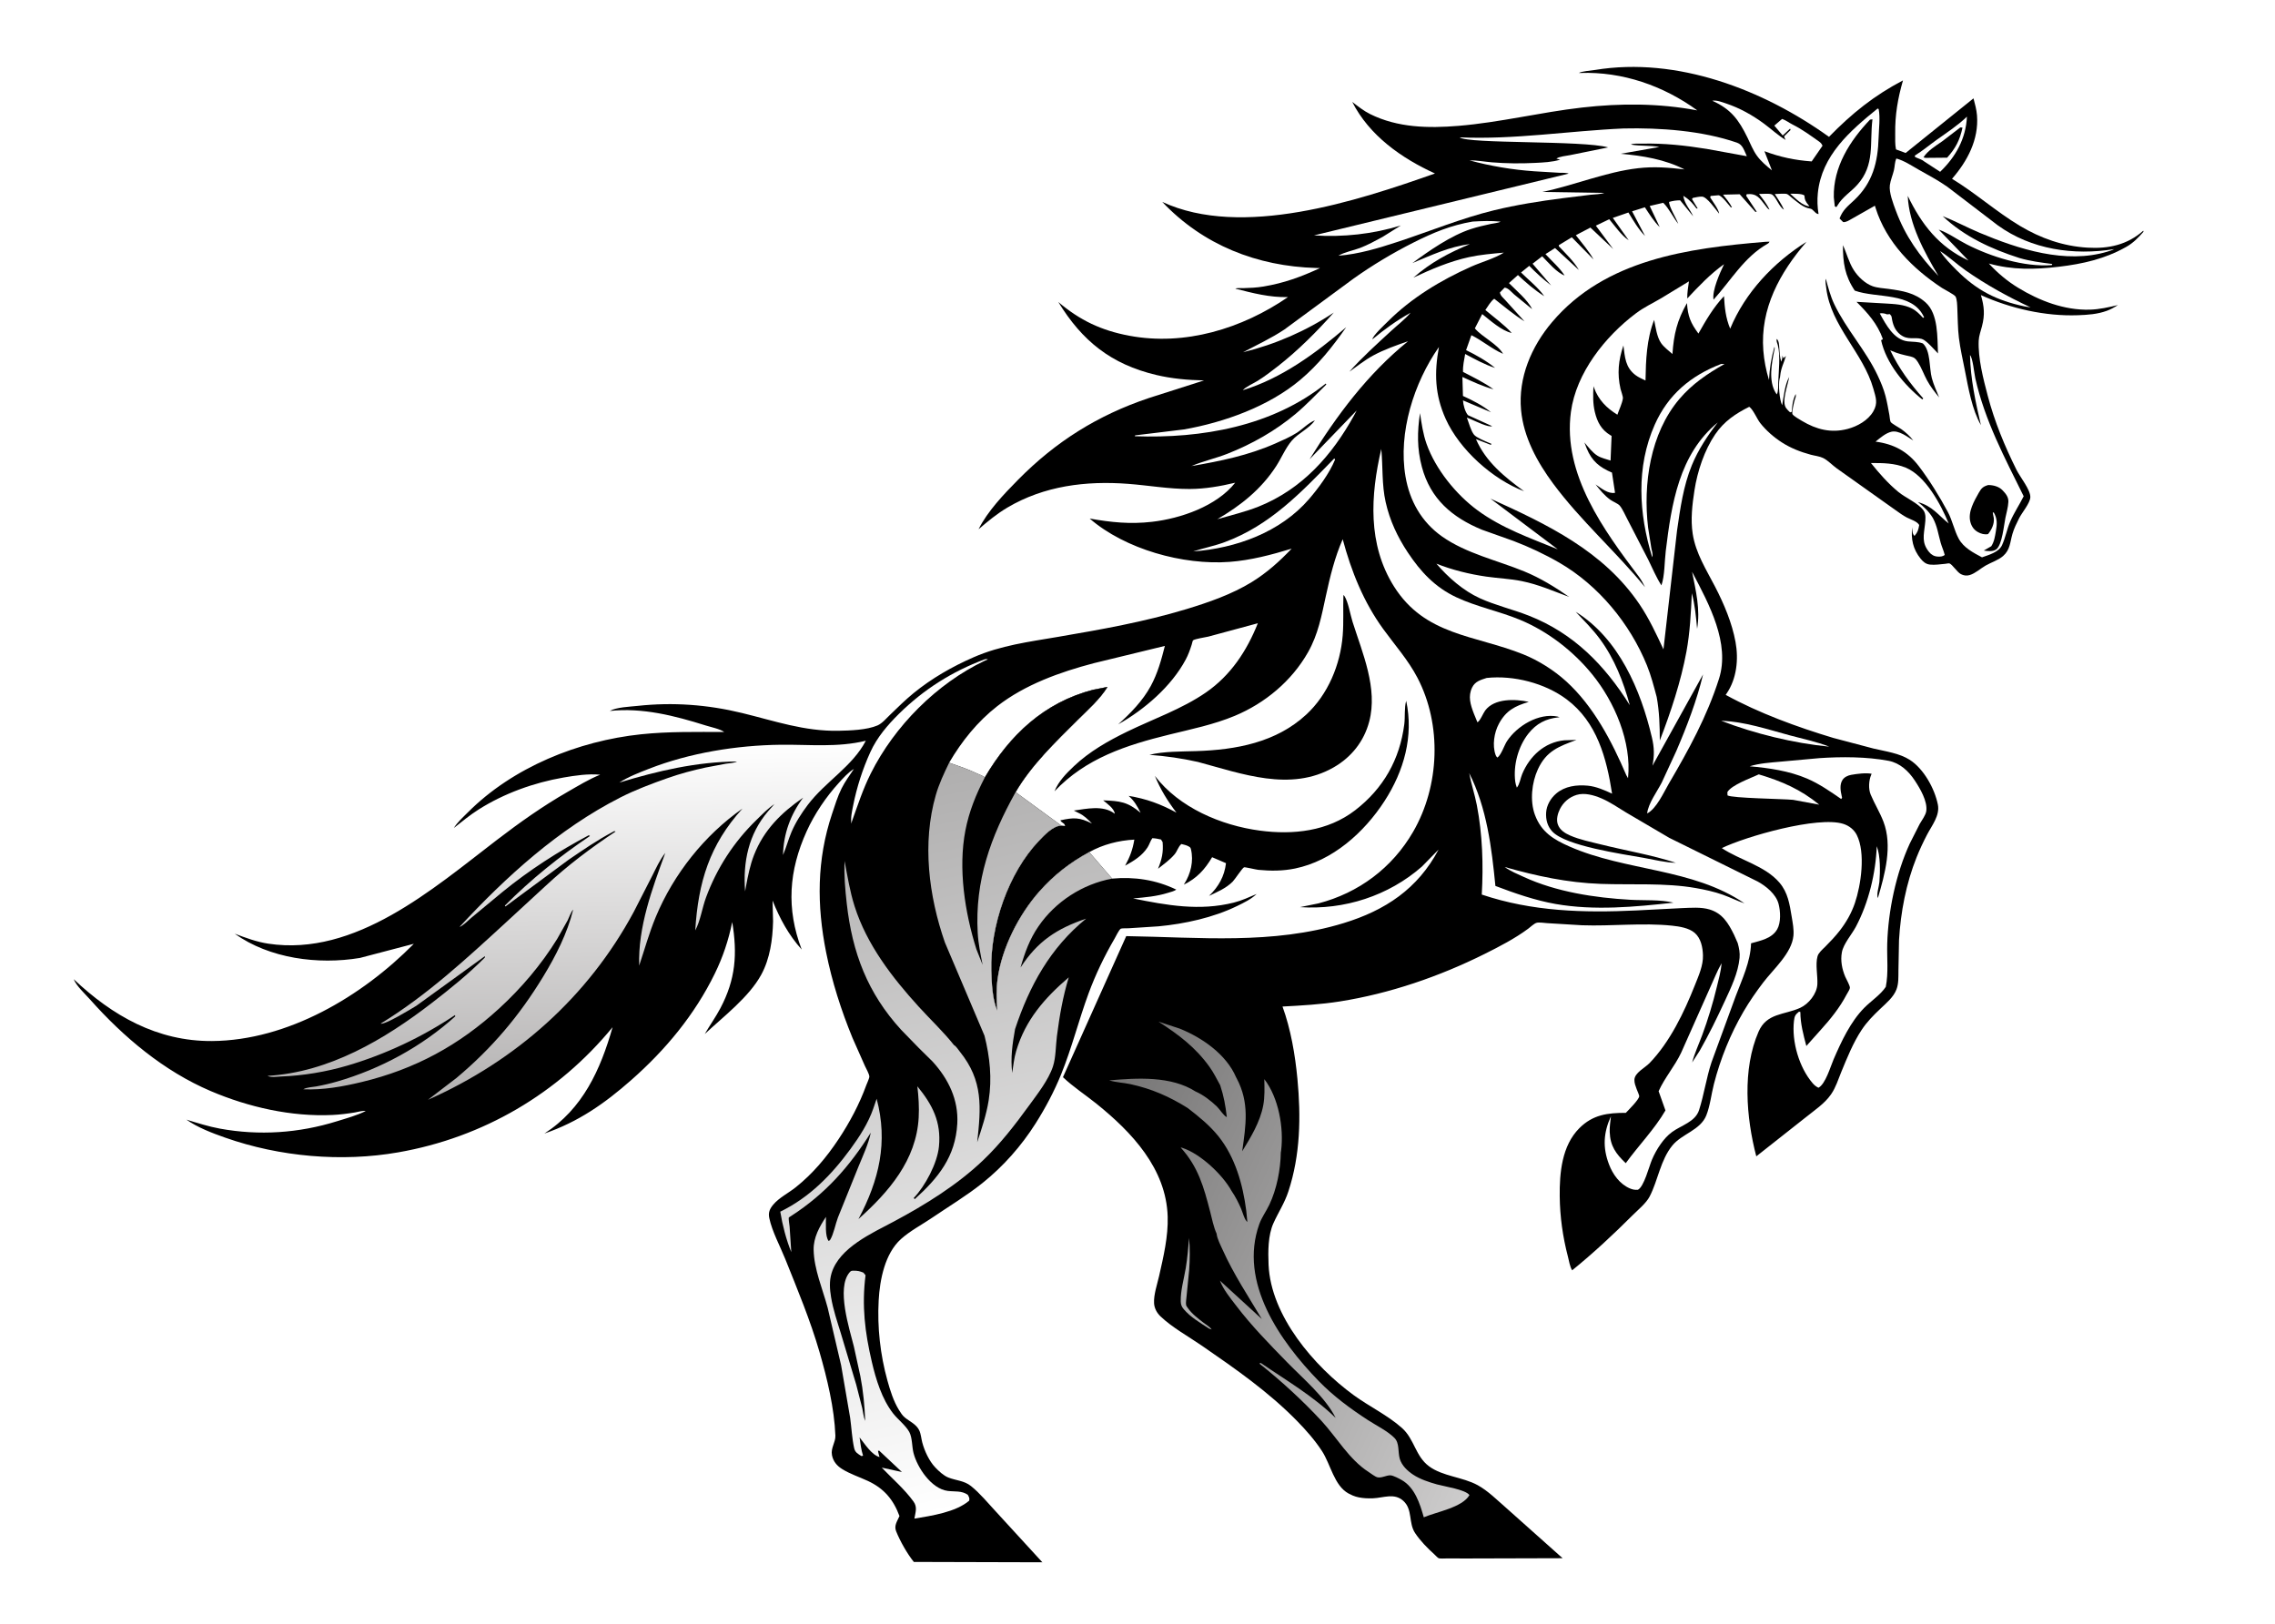 <svg version="1.1" xmlns="http://www.w3.org/2000/svg" style="display: block;" viewBox="0 0 2048 1462" width="1434" height="1024">
<defs>
	<linearGradient id="Gradient1" gradientUnits="userSpaceOnUse" x1="964.86" y1="1053.64" x2="1371.7" y2="1233.73">
		<stop class="stop0" offset="0" stop-opacity="1" stop-color="rgb(118,117,117)"/>
		<stop class="stop1" offset="1" stop-opacity="1" stop-color="rgb(205,204,204)"/>
	</linearGradient>
	<linearGradient id="Gradient2" gradientUnits="userSpaceOnUse" x1="511.71" y1="986.011" x2="506.649" y2="671.331">
		<stop class="stop0" offset="0" stop-opacity="1" stop-color="rgb(180,178,178)"/>
		<stop class="stop1" offset="1" stop-opacity="1" stop-color="rgb(255,255,255)"/>
	</linearGradient>
	<linearGradient id="Gradient3" gradientUnits="userSpaceOnUse" x1="795.886" y1="699.26" x2="942.088" y2="1340.02">
		<stop class="stop0" offset="0" stop-opacity="1" stop-color="rgb(175,174,174)"/>
		<stop class="stop1" offset="1" stop-opacity="1" stop-color="rgb(255,255,255)"/>
	</linearGradient>
</defs>
<path transform="translate(0,0)" fill="rgb(255,255,255)" d="M -0 -0 L 2048 0 L 2048 1462 L -0 1462 L -0 -0 z"/>
<path transform="translate(0,0)" fill="rgb(0,0,0)" d="M 1209.38 535.5 L 1210.3 536.463 C 1213.8 542.005 1215.57 553.284 1217.62 559.737 C 1226.55 587.886 1240.5 619.505 1232.6 649.459 C 1227.89 667.304 1216.59 681.533 1200.65 690.692 C 1161.65 713.101 1117.84 696.362 1078.27 685.806 C 1063.57 682.535 1049.8 680.57 1034.75 679.429 C 1047.61 676.22 1063.6 676.498 1076.88 676.075 C 1112.62 674.937 1148.63 668.368 1175.82 643.279 C 1195.53 625.094 1206.64 598.234 1208.74 571.779 C 1209.7 559.777 1208.93 547.546 1209.38 535.5 z"/>
<path transform="translate(0,0)" fill="rgb(0,0,0)" d="M 955.456 743.151 L 958.91 743.5 C 958.199 741.908 958.351 741.734 956.821 740.728 C 955.778 740.043 955.152 739.516 954.5 738.426 C 966.69 735.737 971.783 735.656 983.031 741.292 C 979.133 737.413 976.028 734.099 971 731.789 L 968.549 730.554 L 966.66 729.615 C 978.129 728.017 992.879 724.612 1003.07 732.134 L 1003.55 732.5 C 1003 727.693 996.654 723.348 993.072 720.415 C 1008.11 721.021 1014.98 721.632 1026.82 731.648 C 1023.76 725.705 1021.16 720.837 1015.99 716.394 C 1032.09 719.012 1044.79 723.74 1059.08 731.489 C 1051.02 720.91 1044.74 710.758 1039.68 698.451 C 1061.52 726.997 1099.21 743.013 1134.2 747.675 C 1164.1 751.657 1195.31 748.3 1219.91 729.35 C 1245.32 709.774 1260.14 683.63 1264.18 651.839 C 1265.01 645.331 1264.07 636.883 1265.89 630.814 C 1272.72 662.75 1263.86 694.012 1246.39 721.032 C 1228.04 749.403 1199.6 774.86 1165.76 781.81 C 1154.81 784.057 1143.8 784.078 1132.72 782.992 C 1130.63 782.787 1120.69 780.347 1119.88 780.725 C 1118.25 781.487 1111.66 791.612 1109.72 793.575 C 1103.72 799.634 1095.96 802.793 1088.38 806.425 C 1096.97 798.23 1102.26 788.866 1103.66 776.992 L 1091.17 771.615 C 1084.67 782.648 1077.36 790.622 1065.67 796.338 L 1066.08 795.693 C 1071.89 786.575 1074.73 775.147 1072.1 764.401 C 1071.71 762.808 1071.29 762.625 1069.91 761.825 C 1068.02 760.733 1065.6 760.283 1063.5 759.746 C 1060.65 762.111 1059.83 766.113 1057.41 768.982 C 1053.24 773.945 1047.55 778.007 1042.48 782.024 C 1045.97 773.382 1047.37 767.317 1046.61 758.03 L 1045.19 755.698 C 1042.53 755.083 1040.08 754.582 1037.34 754.5 C 1035.51 757.057 1034.77 760.087 1033.08 762.72 C 1028.11 770.455 1020.67 774.891 1012.86 779.23 C 1017.2 771.325 1019.68 764.712 1021.15 755.774 C 1006.97 756.537 993.056 760.091 980.554 767.023 C 963.3 776.34 948.589 787.805 935.611 802.502 C 917.086 823.481 901.906 853.298 898.054 881.18 C 896.733 890.746 897.128 900.117 897.745 909.732 C 893.365 899.842 892.678 884.483 892.398 873.648 C 891.366 833.839 907.597 785.929 935.307 756.85 C 940.171 751.746 947.988 743.335 955.456 743.151 z"/>
<path transform="translate(0,0)" fill="rgb(0,0,0)" d="M 1001.15 790.887 C 1021.26 789.064 1040.67 791.975 1058.93 800.803 C 1056.93 802.277 1053.88 802.927 1051.52 803.67 C 1041.16 806.93 1030.76 807.773 1020.01 808.743 C 1050.51 814.928 1079.75 820.242 1110.7 812.485 C 1117.75 810.718 1124.56 807.573 1131.24 804.732 C 1126.23 809.512 1119.72 812.607 1113.55 815.616 C 1092.26 826.003 1066.5 831.631 1043 833.846 L 1016.03 835.594 C 1014.77 835.666 1009.65 835.533 1008.96 835.973 C 1007.26 837.052 1004.5 842.986 1003.35 844.943 C 994.238 860.541 986.22 877.235 979.974 894.191 C 971.095 918.294 964.938 943.246 955.244 967.123 C 949.001 982.501 941.133 997.359 932.249 1011.37 C 919.37 1031.69 903.237 1049.96 884.438 1065 C 870.122 1076.45 854.242 1085.97 839.092 1096.27 C 829.979 1102.46 819.114 1108.16 810.976 1115.52 C 796.56 1128.55 792.003 1152.13 790.995 1170.7 C 789.673 1195.04 792.417 1219.53 798.922 1243 C 801.392 1251.91 804.346 1261.36 809.216 1269.28 C 810.686 1271.67 812.32 1274.26 814.5 1276.07 C 818.926 1279.74 824.844 1282.11 827.493 1287.63 C 829.05 1290.88 829.308 1295.02 830.222 1298.5 C 832.239 1306.18 836.428 1315.27 841.927 1321.05 C 845.077 1324.37 849.415 1328.45 853.722 1330.16 C 860.734 1332.93 867.938 1332.89 874.085 1337.82 C 882.245 1344.37 889.386 1353.18 896.516 1360.82 L 938.357 1406.48 L 822.647 1406.16 C 816.609 1398.66 810.314 1387.5 806.714 1378.55 C 804.66 1373.44 807.633 1369.68 809.721 1364.86 C 804.254 1350 795.747 1339.92 781.15 1333.17 C 773.525 1329.64 765.187 1326.96 758.06 1322.49 C 753.354 1319.54 750.03 1315.61 748.955 1310 C 747.704 1303.47 752.263 1298.6 752.028 1292.41 C 751.093 1267.71 744.589 1240.78 737.712 1217.05 C 729.436 1188.5 717.976 1161.05 706.942 1133.5 C 702.312 1121.94 695.037 1108.58 692.507 1096.46 C 691.472 1091.5 692.96 1088.16 696.154 1084.37 C 701.337 1078.21 709.941 1073.91 716.278 1068.86 C 731.671 1056.59 744 1041.89 754.855 1025.55 C 764.886 1010.45 773.664 993.936 779.846 976.895 C 780.466 975.184 782.648 970.676 782.604 969.096 C 782.542 966.847 779.612 961.735 778.615 959.539 L 767.418 934.275 C 757.219 909.423 748.949 883.581 743.687 857.222 C 735.219 814.809 735.213 773.867 749.035 732.57 C 751.573 724.987 754.027 716.885 757.598 709.721 C 760.641 703.615 764.894 697.841 768.684 692.167 C 763.757 695.053 758.967 700.486 755.112 704.71 C 743.676 717.242 733.229 732.677 726.208 748.18 C 710.093 783.763 707.64 817.875 721.707 854.747 C 709.933 841.6 702.008 826.977 695.47 810.669 L 695.938 829.5 C 695.505 845.809 693.203 862.821 685.311 877.354 C 674.316 897.6 651.264 915.074 634.423 930.83 C 638.962 923.002 644.273 915.601 648.5 907.594 C 662.285 881.481 663.898 858.792 659.162 829.995 C 655.853 846.274 650.784 861.497 643.481 876.418 C 625.293 913.577 599.198 945.024 568.248 972.284 C 544.119 993.538 520.516 1009.98 490.045 1020.43 C 524.6 998.303 540.591 962.917 551.457 924.688 C 502.407 984.469 434.91 1024 358.6 1037.35 C 307.505 1046.29 251.69 1041.37 202.707 1024.12 C 191.067 1020.03 177.905 1015.02 167.805 1007.91 C 177.695 1010.91 187.718 1014.13 197.898 1015.99 C 233.325 1022.47 268.985 1020.06 303.297 1009.38 C 311.832 1006.72 321.256 1004.18 329.227 1000.16 C 326.632 999.635 322.193 1001 319.493 1001.44 C 312.766 1002.53 306.135 1003.39 299.318 1003.71 C 262.275 1005.45 223.786 996.714 189.813 982.245 C 147.54 964.24 111.346 933.782 81.03 899.681 C 76.574 894.668 68.817 887.612 66.347 881.447 C 101.226 914.389 141.565 937.46 190.81 937.136 C 258.994 936.687 325.888 896.903 372.538 849.58 L 323.975 862.325 C 286.337 868.56 242.625 862.938 211.268 840.469 C 221.105 844.176 231.022 847.884 241.466 849.459 C 320.063 861.315 389.69 800.164 447.289 756.08 C 467.83 740.357 488.545 725.659 511.019 712.769 C 520.601 707.273 530.009 701.461 540.284 697.329 C 529.499 696.338 517.894 698.025 507.281 699.867 C 480.57 704.501 453.765 714.156 430.827 728.677 C 423.029 733.614 415.805 739.617 408.553 745.315 C 411.759 740.131 416.882 735.565 421.171 731.263 C 461.703 690.597 520.526 666.888 576.998 660.948 C 602.005 658.317 626.897 658.862 651.997 658.869 C 647.93 656.055 640.052 654.498 635.225 652.98 C 607.357 644.218 578.462 636.788 548.954 639.929 C 554.894 636.511 567.058 636.108 573.899 635.368 C 605.831 631.915 636.883 634.202 668.058 641.788 C 697.298 648.903 724.061 658.354 754.811 657.775 C 765.192 657.58 780.354 657.088 789.945 652.962 C 794.101 651.174 798.093 646.426 801.329 643.308 C 808.179 636.708 814.954 629.98 822.325 623.954 C 838.679 610.585 857.196 599.979 876.509 591.557 C 901.085 580.84 926.186 577.71 952.298 573.245 C 991.28 566.58 1029.88 559.772 1067.8 548.297 C 1087.92 542.206 1108.9 534.921 1126.9 523.848 C 1140.47 515.495 1151.81 505.281 1162.78 493.787 C 1144.57 499.343 1125.93 504.27 1106.87 505.699 C 1065.1 508.831 1012.99 494.398 980.929 466.679 C 1000.25 470.121 1017.4 471.878 1037 469.626 C 1062.94 466.648 1095.16 455.578 1111.96 434.414 C 1098.52 437.63 1084.77 440.027 1070.92 440.071 C 1052.26 440.131 1033.97 436.822 1015.44 435.424 C 977.64 432.571 940.002 437.189 906.875 456.801 C 897.394 462.414 889.233 469.197 880.912 476.341 C 889.03 460.066 903.685 444.749 916.393 431.864 C 950.455 397.328 988.127 373.692 1034.09 358.221 L 1083.92 342.308 C 1069.33 342.018 1054.98 340.761 1040.74 337.369 C 1000.31 327.738 974.233 306.903 952.699 271.689 C 972.153 288.234 991.357 297.311 1016.47 302.047 C 1066.59 311.5 1118.1 295.698 1159.48 267.273 C 1143.01 267.705 1127.85 263.706 1112.05 259.68 C 1113.51 258.906 1117.39 259.267 1119.16 259.221 C 1125.31 259.059 1131.31 258.788 1137.39 257.764 C 1156.19 254.595 1171.09 249.102 1188.35 241.153 L 1184.83 241.076 C 1131.64 239.561 1083.07 220.447 1046.29 181.582 C 1118.12 214.892 1221.58 180.735 1291.79 155.98 C 1261.61 142.223 1232.73 121.875 1217.31 91.537 C 1222.45 95.487 1227.61 99.614 1233.44 102.506 C 1258.28 114.834 1285.96 115.331 1313 113.092 C 1350.43 109.993 1386.88 100.865 1424.06 96.618 C 1458.87 92.642 1493.41 92.694 1527.94 99.171 C 1497.39 76.936 1460.52 64.132 1422.58 65.476 L 1421.5 65.519 C 1422.61 64.054 1433.27 63.192 1436 62.745 C 1509.87 50.638 1587.27 80.483 1646.49 122.994 C 1667.1 101.904 1686.96 85.896 1713.1 72.17 C 1708.42 88.565 1705.87 103.181 1706.1 120.272 C 1706.16 124.823 1705.84 129.846 1706.82 134.301 L 1715.48 137.526 L 1776.58 88.342 C 1777.91 93.37 1779.33 98.519 1779.74 103.72 C 1781.44 125.484 1771.04 144.927 1757.25 160.776 C 1778.52 173.686 1796.99 190.312 1818.16 203.021 C 1837 214.33 1857.14 221.435 1879.16 222.762 C 1898.09 223.903 1915.06 220.268 1929.43 207.5 L 1929.57 208.5 C 1924.85 213.9 1920.37 218.526 1914.08 222.084 C 1894.97 232.891 1874.84 237.437 1853.26 239.985 C 1831.61 242.541 1811.66 242.959 1790.41 237.045 C 1798.13 245.494 1806.88 252.841 1816.65 258.817 C 1835.89 270.586 1858.35 279.235 1881.21 278.6 C 1889.93 278.357 1898.15 276.456 1906.6 274.462 C 1903.41 276.489 1900.19 278.317 1896.63 279.621 C 1888.24 282.7 1879.37 283.296 1870.52 283.613 C 1841.09 284.668 1809.98 277.555 1783.27 265.489 C 1786.22 275.806 1786.94 283.003 1784.22 293.552 C 1783.16 297.663 1781.45 302.238 1781.27 306.5 C 1780.6 322.426 1785.38 340.862 1789.43 356.222 C 1795.59 379.582 1804.63 401.383 1815.38 422.989 C 1818.63 429.505 1828.01 440.85 1827.74 447.531 C 1827.52 452.84 1820.14 461.444 1817.65 466.413 C 1815.4 470.906 1813.04 475.654 1811.64 480.5 C 1809.47 488.028 1809.61 494.801 1803.26 500.388 C 1798.93 504.189 1792.5 506.158 1787.5 509.018 C 1782.77 511.721 1778.41 515.957 1773.18 517.567 C 1770.41 518.42 1767.74 518.032 1765.19 516.699 C 1761.78 514.916 1757.6 508.031 1754.95 507.079 C 1754.32 506.853 1751.94 507.37 1751.06 507.451 C 1746.68 507.854 1741.75 508.623 1737.39 508.133 C 1733.65 507.713 1731.28 505.656 1728.97 502.804 C 1722.11 494.303 1720.16 485.091 1721.42 474.5 C 1721.7 477.414 1721.29 480.315 1723.5 482.333 C 1726.55 478.618 1726.86 477.067 1727.71 472.5 C 1725.78 469.141 1719.98 467.536 1716.5 465.712 C 1713.05 463.905 1709.87 461.564 1706.7 459.313 L 1653.5 421.51 C 1649.52 418.671 1645.45 414.212 1641.15 412.141 C 1637.9 410.574 1633.62 410.15 1630.12 409.208 C 1620.88 406.718 1612.1 403.304 1604.03 398.107 C 1596.78 393.442 1589.93 387.464 1584.58 380.68 C 1581.72 377.043 1578.17 368.362 1574.7 366.064 C 1562.37 372.242 1552.08 379.106 1544.11 390.777 C 1534.33 405.112 1528.04 424.151 1525.38 441.312 C 1523.4 454.089 1521.82 467.518 1523.8 480.412 C 1526.49 497.956 1536.05 512.708 1544.04 528.201 C 1552.02 543.683 1559.21 560.646 1562.36 577.826 C 1565.24 593.488 1563.42 611.028 1554.25 624.34 L 1553.49 625.438 C 1583.46 641.887 1617.67 654.368 1650.38 664.22 L 1686.68 673.8 C 1697.41 676.344 1709.93 677.961 1719.3 684.002 C 1731.82 692.079 1741.6 709.824 1744.5 724.217 C 1746.49 734.071 1739.09 743.031 1734.78 751.312 C 1731.33 757.96 1728.13 764.746 1725.35 771.704 C 1715.94 795.196 1710.99 821.077 1709.53 846.295 L 1709.01 873.684 C 1708.95 879.308 1709.28 885.323 1707.24 890.666 C 1704.59 897.616 1698.15 902.943 1692.91 907.914 C 1686.52 913.961 1680.72 919.776 1675.84 927.173 C 1668.26 938.657 1662.72 952.389 1657.51 965.102 C 1654.84 971.637 1652.56 979.02 1648.53 984.844 L 1648.07 985.5 C 1642.56 993.466 1633.16 999.695 1625.65 1005.76 L 1581.05 1040.96 C 1571.92 1006.08 1568.35 962.507 1583.12 928.646 C 1590.45 911.857 1606.11 913.743 1620.45 907.316 C 1628.18 903.85 1635.61 894.585 1636.03 885.928 C 1636.41 878.228 1634.11 868.139 1636.2 860.761 C 1637.09 857.601 1640.89 854.417 1643.12 852.188 C 1647.71 847.58 1652.16 842.904 1656.16 837.758 C 1661.99 830.257 1666.7 822.015 1669.78 813 C 1675.33 796.768 1679.57 767.677 1671.53 751.636 C 1669.1 746.786 1664.64 743.314 1659.51 741.647 C 1636.75 734.249 1571.21 753.051 1550.01 763.434 C 1566.3 774.282 1588.86 779.251 1601.89 794.5 C 1609.56 803.475 1611.06 813.963 1612.92 825.218 C 1613.82 830.683 1615.03 836.815 1614.48 842.373 C 1612.94 858.084 1596.55 872.263 1587.35 884.332 C 1580.99 892.669 1574.8 901.598 1569.52 910.657 C 1557.71 930.915 1548.72 953.2 1542.9 975.877 C 1540.56 984.975 1539.48 995.523 1536.03 1004.14 C 1530.71 1017.4 1514.12 1020.67 1505.53 1031.15 C 1494.69 1044.4 1492.69 1062.31 1485.06 1077.09 C 1481.92 1083.17 1474.6 1089.1 1469.78 1093.92 C 1452.43 1111.25 1434.33 1128.15 1415.28 1143.59 C 1413.22 1140.35 1412.44 1134.95 1411.46 1131.18 C 1406.82 1113.35 1404.29 1095.39 1404.09 1076.95 C 1403.87 1055.84 1406 1031.39 1421.73 1015.63 C 1433.99 1003.35 1447.26 1001.8 1463.62 1001.79 C 1466.22 998.981 1475.24 990.187 1475.68 986.853 C 1475.79 986.037 1473.74 981.546 1473.37 980.5 C 1472.38 977.764 1471.22 974.975 1471.32 972.011 C 1471.53 965.688 1480.76 961.321 1484.95 956.994 C 1503.33 937.973 1516.1 911.242 1525.75 886.893 C 1529.11 878.418 1533.34 869.137 1533.04 859.854 C 1532.81 852.75 1531.25 844.643 1525.61 839.761 C 1520.46 835.304 1511.81 833.952 1505.24 833.265 C 1478.72 830.487 1450.98 833.844 1424.24 832.896 L 1392.94 831 C 1390.4 830.858 1385.45 830.007 1383.12 830.742 C 1380.88 831.447 1377.62 834.577 1375.66 836.027 C 1363.73 844.864 1349.91 852.022 1336.63 858.65 C 1295.83 879.011 1251.15 894.373 1206.05 901.5 C 1188.97 904.199 1171.79 905.166 1154.54 906.074 C 1162 926.537 1165.92 949.587 1167.97 971.236 C 1171.2 1005.3 1170.63 1039.74 1159.82 1072.58 C 1156.34 1083.15 1150.84 1091.26 1146.38 1101.15 C 1141.46 1112.05 1141.49 1126.71 1141.99 1138.5 C 1143.95 1184.64 1183.1 1230.07 1218.64 1256 C 1232.53 1266.13 1249.37 1274.18 1262.09 1285.56 C 1273.41 1295.68 1274.07 1310.86 1286.44 1320.03 C 1298.79 1329.19 1316.61 1329.59 1330.24 1337.05 C 1339.52 1342.12 1347.8 1350.52 1355.8 1357.43 L 1406.69 1402.81 L 1321.87 1403.05 L 1302.11 1403.02 C 1300.28 1402.99 1296.87 1403.33 1295.2 1402.84 C 1294.27 1402.56 1292.19 1400.19 1291.3 1399.4 C 1285.03 1393.76 1278.59 1387.2 1273.9 1380.16 C 1267.74 1370.91 1271.92 1358.89 1263.22 1351.1 C 1255.14 1343.87 1245.58 1348.45 1235.99 1348.86 C 1233.73 1348.95 1231.49 1348.95 1229.24 1348.8 C 1225.28 1348.52 1221.38 1347.92 1217.71 1346.34 L 1213.95 1344.52 C 1201.02 1337.44 1197.91 1318.39 1190.09 1306.36 C 1183.76 1296.64 1175.73 1287.49 1167.62 1279.22 C 1141.92 1252.98 1112.39 1232.45 1082.29 1211.69 C 1070.31 1203.43 1055.1 1195.01 1044.68 1185.02 C 1041.41 1181.89 1039.16 1177.73 1038.91 1173.17 C 1038.49 1165.47 1041.76 1156.16 1043.46 1148.66 C 1047.39 1131.25 1051.7 1113.21 1051.17 1095.26 C 1049.89 1051.88 1018.69 1019.05 987.02 993.547 C 977.047 985.514 966.185 978.531 956.896 969.687 L 1013.86 842.667 C 1079.42 843.683 1145.65 850.52 1209.5 830.98 C 1247.06 819.487 1276.27 800.122 1295.03 764.756 L 1280.04 780.055 C 1249.88 806.452 1210.17 819.228 1170.28 816.568 L 1186.88 813.204 C 1223.14 803.751 1253.3 781.227 1272.11 748.749 C 1296.02 707.484 1298.2 652.496 1276 610 C 1267.66 594.032 1255.79 580.733 1245.27 566.255 C 1227.49 541.778 1216.5 514.286 1208.73 485.31 C 1201.53 501.659 1197.33 519.084 1193.55 536.478 C 1189.67 554.31 1186.67 570.875 1177.52 587.044 C 1162.88 612.916 1138.84 632.942 1111.55 644.331 C 1092.7 652.197 1072.38 656.348 1052.62 661.202 C 1013.76 670.748 977.5 682.46 949.29 712.275 C 952.874 703.259 959.878 696.182 966.816 689.616 C 980.701 676.477 997.451 666.954 1014.52 658.634 C 1038.11 647.139 1063.96 638.238 1085.64 623.26 C 1107.94 607.858 1122.45 585.801 1132.33 560.949 L 1087.76 572.992 C 1085.21 573.629 1075.62 574.993 1073.94 576.398 C 1073.67 576.619 1073 579.556 1072.79 580.222 C 1071.32 584.833 1069.68 589.402 1067.39 593.682 C 1054.53 617.796 1030.21 638.727 1006.61 651.986 C 1017.78 641.976 1028.69 630.796 1035.93 617.5 C 1042.08 606.221 1045.52 593.733 1048.64 581.363 L 984.5 596.963 C 954.261 604.917 922.722 616.179 897.785 635.597 C 880.007 649.441 865.78 667.154 854.449 686.505 C 863.036 689.513 871.576 692.375 879.791 696.318 C 881.666 697.218 885.106 698.39 886.56 699.784 C 909.039 661.493 940.091 632.23 984 620.866 L 996.991 618.311 C 990.017 629.516 979.584 638.606 970.292 647.859 C 950.361 667.705 928.556 688.548 914.265 713.024 L 955.456 743.151 C 947.988 743.335 940.171 751.746 935.307 756.85 C 907.597 785.929 891.366 833.839 892.398 873.648 C 892.678 884.483 893.365 899.842 897.745 909.732 C 897.128 900.117 896.733 890.746 898.054 881.18 C 901.906 853.298 917.086 823.481 935.611 802.502 C 948.589 787.805 963.3 776.34 980.554 767.023 L 1001.15 790.887 z"/>
<path transform="translate(0,0)" fill="rgb(255,255,255)" d="M 1611.53 174.19 C 1614.93 174.327 1621.69 173.873 1624.35 175.761 C 1624.57 179.787 1625.64 181.613 1628.14 184.573 L 1628.94 185.5 C 1622.75 185.323 1616.08 178.144 1611.53 174.19 z"/>
<path transform="translate(0,0)" fill="rgb(174,174,174)" d="M 1070.43 1114.5 C 1071.3 1124.01 1071.21 1133.74 1070.51 1143.25 L 1068.17 1166.95 C 1068.02 1169.24 1067.31 1172.88 1067.78 1174.99 C 1067.92 1175.66 1068.91 1176.95 1069.29 1177.5 C 1072.8 1182.62 1078.53 1187.02 1083.44 1190.76 C 1085.8 1192.56 1089.07 1194.46 1090.78 1196.87 L 1088.5 1196.09 C 1080.56 1190.93 1071.7 1185.8 1065.55 1178.5 C 1063.71 1176.31 1063.02 1174.46 1062.93 1171.59 C 1062.65 1162.03 1065.88 1151.04 1067.46 1141.54 C 1068.95 1132.59 1069.65 1123.54 1070.43 1114.5 z"/>
<path transform="translate(0,0)" fill="rgb(255,255,255)" d="M 1549.42 648.767 C 1570.4 649.469 1591.26 656.526 1611.37 661.938 C 1623.05 665.08 1635.49 667.648 1646.74 672.073 C 1614.6 668.984 1579.51 660.369 1549.42 648.767 z"/>
<path transform="translate(0,0)" fill="rgb(255,255,255)" d="M 1746.47 225.838 C 1754.35 230.815 1761.61 237.73 1769.37 243.16 C 1788.14 256.298 1807.29 266.811 1827.97 276.552 L 1822.72 275.702 C 1797.56 270.402 1779.61 261.352 1761.38 243.079 C 1755.94 237.626 1750.7 232.307 1746.47 225.838 z"/>
<path transform="translate(0,0)" fill="rgb(255,255,255)" d="M 1770.68 104.802 C 1769.71 124.642 1760.65 140.927 1746.55 154.475 L 1731.82 144.878 C 1730.24 143.39 1726.13 142.301 1723.96 141.096 L 1723.75 139.863 C 1730.57 135.699 1736.76 130.467 1743.25 125.82 C 1752.6 119.135 1762.4 112.8 1770.68 104.802 z"/>
<path transform="translate(0,0)" fill="rgb(0,0,0)" d="M 1764.75 114.5 L 1766.68 114.688 C 1764.28 125.901 1760.51 133.241 1752.84 141.757 L 1733.5 141.937 L 1731.52 141.494 C 1735.43 135.346 1742.57 131.135 1748.44 126.993 L 1764.75 114.5 z"/>
<path transform="translate(0,0)" fill="rgb(255,255,255)" d="M 1549.4 327.5 L 1552.48 327.5 C 1537.19 336.124 1523.29 345.536 1511.83 359.026 C 1485.51 389.985 1479 435.768 1483.66 474.847 L 1486.58 493.361 C 1487.04 495.727 1488.27 499.25 1487.33 501.5 C 1475.3 462.288 1472.68 420.419 1489.63 382.179 C 1501.62 355.12 1522.06 338.001 1549.4 327.5 z"/>
<path transform="translate(0,0)" fill="rgb(255,255,255)" d="M 1201.19 412.5 L 1201.84 413.625 C 1196.79 425.889 1187.06 439.124 1178.41 449.157 C 1152.58 479.121 1112.58 493.445 1074.07 496.298 C 1083.43 493.274 1093.3 491.336 1102.5 487.928 C 1143.48 472.753 1171.42 443.094 1201.19 412.5 z"/>
<path transform="translate(0,0)" fill="rgb(255,255,255)" d="M 1583.29 697.029 C 1604.05 703.243 1620.88 710.504 1637.72 724.321 L 1614.2 719.963 C 1604.27 719.025 1559.33 718.504 1555.15 715.958 L 1555.01 713 C 1558.85 706.489 1576.09 700.446 1583.29 697.029 z"/>
<path transform="translate(0,0)" fill="rgb(255,255,255)" d="M 886.298 593.5 C 887.687 593.16 887.909 593.1 889.354 593.5 L 886.5 594.689 C 843.216 615.281 805.292 653.489 783.915 696.16 C 776.792 710.378 772.222 724.64 766.873 739.5 L 766.531 741.435 C 765.557 736.237 767.021 730.209 768.033 725.074 C 771.276 708.624 776.58 692.165 783.53 676.911 C 789.547 663.704 799.056 652.558 809.316 642.448 C 831.525 620.564 857.059 604.415 886.298 593.5 z"/>
<path transform="translate(0,0)" fill="rgb(255,255,255)" d="M 1684.26 416.69 C 1694.98 416.657 1705.52 416.698 1715.59 420.858 C 1733.49 428.253 1747.18 454.004 1754.27 471.166 C 1744.52 463.256 1739.59 455.463 1726.59 451.873 C 1732.03 456.047 1736.46 460.387 1740.05 466.261 C 1744.02 473.693 1744.79 480.604 1747.04 488.5 C 1748.1 492.257 1749.8 495.671 1750.68 499.5 C 1748.74 500.94 1746.83 501.045 1744.43 500.93 C 1741.25 500.776 1738.67 499.347 1736.66 496.899 C 1729.71 488.425 1731.83 481.676 1732.92 471.815 C 1733.37 467.777 1734.05 462.701 1731.48 459.214 C 1726.8 452.856 1715.4 448.02 1709 442.766 C 1699.69 435.119 1691.79 426.047 1684.26 416.69 z"/>
<path transform="translate(0,0)" fill="rgb(255,255,255)" d="M 1541.42 90.5 C 1545.34 89.777 1549.96 91.653 1553.7 92.893 C 1566.17 97.026 1577.66 103.481 1588.2 111.277 C 1594.6 116.012 1600.66 121.733 1607.5 125.779 C 1606.79 124.669 1606.44 123.776 1606.11 122.5 L 1611.86 116.87 L 1611.5 115.605 L 1604.83 121.779 L 1597.28 112.875 L 1604.25 106.875 C 1607.94 108.118 1610.6 110.368 1614 112.064 C 1622.32 116.211 1629.92 121.836 1637.52 127.182 C 1639.18 128.386 1639.81 129.132 1640.67 131 L 1630.91 145.119 C 1615.61 143.993 1602.72 141.269 1588.38 135.93 L 1595.13 153.186 C 1590.22 149.149 1585.21 145.032 1581.49 139.808 C 1578.02 134.927 1575.7 128.982 1573.08 123.608 C 1565.24 107.55 1558.11 97.942 1541.42 90.5 z"/>
<path transform="translate(0,0)" fill="rgb(255,255,255)" d="M 1707.15 142.5 C 1714.16 144.436 1720.7 148.845 1726.99 152.409 C 1735.71 157.354 1744.78 162.164 1753 167.92 L 1798.41 202.628 C 1828.77 224.553 1866.75 229.959 1903.17 224.089 C 1901.24 225.112 1899.35 225.667 1897.28 226.299 C 1859.44 237.832 1817.01 224.064 1781.99 209.327 C 1770.8 204.618 1760.17 198.823 1748.83 194.388 C 1768.32 212.783 1792.5 223.945 1817.78 232.049 C 1827.54 234.918 1837.44 236.2 1847.5 237.473 L 1847.08 238.5 C 1822.08 240.389 1792.17 230.986 1769.99 219.567 C 1761.58 215.233 1754.27 209.702 1745.26 206.519 L 1772.06 234.378 C 1745.36 221.931 1730.01 202.047 1717.39 176.157 C 1718.51 201.701 1732.31 226.755 1745.04 248.26 C 1728.04 230.445 1715.2 212.55 1706.61 189.291 C 1704.38 183.247 1700.39 173.067 1701.28 166.5 C 1701.88 162.064 1703.85 157.552 1704.92 153.164 C 1705.81 149.518 1705.55 145.98 1707.15 142.5 z"/>
<path transform="translate(0,0)" fill="rgb(255,255,255)" d="M 1243.46 404.023 C 1245 420.074 1243.83 436.047 1247.41 451.952 C 1251.14 468.517 1258.03 483.182 1267.38 497.29 C 1278.84 514.563 1291.87 528.571 1310.97 537.537 C 1329.29 546.137 1349.48 550.066 1368.15 557.786 C 1393.26 568.173 1416.26 585.96 1433.37 607.029 C 1453.48 631.797 1468.99 667.824 1465.58 700.5 L 1464 697.676 C 1450.97 667.27 1434.58 635.65 1409.76 613.139 C 1398.83 603.225 1384.89 594.402 1371.14 588.896 C 1327.51 571.424 1282.79 572.192 1254.85 527.757 C 1231.05 489.903 1233.74 445.741 1243.46 404.023 z"/>
<path transform="translate(0,0)" fill="rgb(255,255,255)" d="M 1461.5 115.453 C 1494.46 114.72 1532.32 117.395 1563.71 128.256 C 1569.02 130.091 1570.18 135.59 1572.54 140.427 L 1536.48 133.865 C 1517.13 130.743 1498.01 128.647 1478.39 129.109 C 1476.03 129.164 1469.96 128.679 1468.2 129.946 C 1476.53 131.486 1485.27 130.527 1493.77 132.131 L 1459 138.232 C 1478.72 140.001 1498.64 143.208 1516.42 152.316 C 1502.09 150.623 1489.06 149.576 1474.66 151.231 C 1445.61 154.567 1417.15 166.664 1388.42 172.604 L 1444.19 173.475 C 1440.58 174.773 1435.98 174.662 1432.12 175.112 L 1406.61 178.253 C 1386.18 180.89 1365.01 184.227 1345 189.099 C 1315.77 196.216 1287.03 208.066 1258.4 217.473 C 1240.85 223.238 1223.39 228.544 1204.87 230.04 C 1210.17 226.759 1218.37 225.327 1224.37 223.025 C 1231.44 220.317 1238.06 216.642 1244.7 213.055 L 1261.07 202.782 C 1235.87 210.559 1209.13 213.462 1182.86 211.735 L 1412.12 156.104 C 1410.06 155.147 1406.06 155.459 1403.72 155.34 L 1381.27 154.004 C 1361.71 152.658 1341.73 149.321 1322.81 144.15 C 1329.45 144.074 1336.42 145.397 1343.07 145.939 C 1356 146.993 1368.89 147.122 1381.84 146.459 C 1389.36 146.075 1397.28 145.784 1404.5 143.542 L 1401.1 142.595 C 1403.84 140.58 1409.96 140.186 1413.46 139.443 L 1447.71 132.504 C 1425.28 126.027 1321.53 129.52 1314 123.442 C 1363.23 125.646 1412.38 117.625 1461.5 115.453 z"/>
<path transform="translate(0,0)" fill="rgb(255,255,255)" d="M 1637.83 682.415 C 1657.73 681.055 1680.65 681.09 1700.19 684.834 C 1710.36 686.784 1718.16 694.108 1723.74 702.565 C 1728.48 709.752 1735.28 721.163 1734.09 729.998 C 1733.59 733.751 1730.08 738.274 1728.17 741.651 L 1719.25 759.249 C 1706.82 786.209 1699.76 819.985 1698.92 849.67 C 1698.56 862.427 1700.15 875.818 1697.62 888.364 C 1693.08 895.337 1684.19 901.187 1678.23 907.237 C 1665.81 919.844 1657.58 937.573 1650.62 953.685 C 1647.8 960.207 1643.36 975.884 1637 979.197 C 1634.89 978.162 1633.31 976.889 1631.79 975.12 C 1619.59 960.958 1612.83 937.603 1614.97 919 C 1615.47 914.684 1616.17 913.373 1619.5 910.683 L 1620.72 911 C 1620.75 921.613 1623.44 931.431 1626.11 941.608 L 1639.1 927.053 C 1647.92 917.327 1656.24 906.955 1662.36 895.283 C 1663.06 893.937 1665.18 890.781 1665.32 889.373 C 1665.53 887.356 1662.02 881.37 1661.16 879.325 C 1658.23 872.41 1656.71 864.733 1658.09 857.271 C 1659.51 849.558 1666.91 841.341 1670.67 834.27 C 1682.13 812.738 1688.6 785.909 1689.49 761.724 C 1692.88 770.323 1692.6 784.76 1691.88 793.908 C 1691.56 797.918 1689.01 805.048 1690.5 808.434 C 1696.8 786.888 1703.89 761.428 1695.48 739.527 C 1692.27 731.189 1687.48 723.474 1684.03 715.243 C 1681.84 710.014 1682.32 702.534 1684.5 697.369 L 1684.9 696.5 C 1679.72 695.466 1671.77 696.519 1666.5 697.459 C 1663.48 697.997 1660.29 699.446 1658.61 702.114 C 1655.88 706.449 1656.91 712.103 1657.99 716.789 L 1658.27 718 L 1657.5 719.232 C 1647.78 712.52 1637.73 705.511 1626.83 700.847 C 1610.56 693.886 1592.55 691.302 1575.09 689.743 C 1584.22 686.984 1593.5 686.435 1602.95 685.577 L 1637.83 682.415 z"/>
<path transform="translate(0,0)" fill="url(#Gradient1)" d="M 1098.42 976.87 C 1095.33 971.297 1092.54 965.575 1088.82 960.381 C 1076.13 942.691 1060.93 931.337 1042.95 919.722 L 1062.01 925.962 C 1082.27 934.129 1103.95 949.15 1112.76 969.786 L 1113.18 970.554 C 1125.01 992.723 1121.54 1012.85 1118.25 1036.39 C 1126.11 1023.6 1134.37 1010.03 1137.19 995.098 C 1138.64 987.438 1138.33 979.23 1138.15 971.457 C 1151.04 988.094 1155.81 1015.24 1153.29 1035.8 L 1153.01 1037.52 C 1152.78 1052.93 1149.32 1070.52 1142.7 1084.5 C 1139.86 1090.49 1135.88 1095.73 1133.63 1102.03 C 1114.88 1154.36 1152.39 1207.55 1187.13 1243.27 C 1200.53 1257.04 1215.48 1268.05 1231.54 1278.5 C 1239.02 1283.37 1249.11 1288.25 1255.32 1294.52 C 1259.98 1299.23 1258.3 1307 1260.08 1313.23 C 1261.8 1319.23 1266.96 1324.16 1272.05 1327.52 C 1278.39 1331.73 1286.28 1334.28 1293.55 1336.34 C 1299.95 1338.15 1319.46 1341.01 1322.83 1346 C 1316.19 1357.23 1293.52 1360.96 1281.72 1365.97 C 1278.2 1353.62 1273.69 1339.17 1261.8 1332.39 C 1259.49 1331.08 1254.35 1328.38 1251.85 1328.19 C 1248.35 1327.92 1243.59 1330.88 1239.95 1329.94 C 1237.72 1329.36 1234.1 1326.48 1231.98 1325.11 C 1214.45 1313.87 1203.35 1293.96 1189.35 1278.87 C 1172.76 1260.99 1152.83 1242.62 1133.62 1227.5 L 1135 1227 C 1158.44 1243.09 1181.81 1256.54 1202.38 1276.48 C 1193.18 1258 1172.94 1240.99 1158.65 1226.33 C 1142.55 1209.82 1126.62 1193.6 1112.65 1175.21 C 1107.49 1168.43 1101.23 1160.88 1098.19 1152.86 L 1135.89 1187.4 C 1123.84 1167.15 1110.38 1146.84 1100.75 1125.34 C 1098.89 1121.18 1095.61 1115.03 1095.22 1110.57 C 1092.43 1104.42 1091.09 1097.25 1089.39 1090.71 C 1083.65 1068.57 1078.69 1050.45 1062.85 1033 C 1063.59 1033.11 1063.66 1033.09 1064.48 1033.36 C 1080.7 1038.72 1100.59 1057.41 1108.69 1072.14 C 1112.14 1077.19 1114.88 1082.58 1117.3 1088.19 C 1118.68 1091.4 1120.32 1098.13 1122.89 1100.06 L 1121.88 1089.76 C 1118.83 1066.22 1111.93 1041.69 1096.89 1022.93 C 1088.99 1013.08 1079.14 1005.1 1069.18 997.442 C 1052.79 987.165 1036.73 980.121 1017.7 975.977 C 1011.31 974.586 1004.73 974.47 998.505 972.553 C 1023.52 970.379 1054.1 968.408 1076.29 982.586 C 1083.33 985.658 1089.85 990.775 1095.39 996.013 C 1097.86 998.343 1101.6 1004.5 1104.39 1005.63 C 1103.28 995.403 1101.66 986.662 1098.42 976.87 z"/>
<path transform="translate(0,0)" fill="rgb(255,255,255)" d="M 1325.66 199.28 C 1334.2 198.781 1342.35 198.453 1350.88 199.342 C 1348.7 200.599 1344.65 200.848 1342.13 201.391 C 1336.1 202.694 1330.05 204.094 1324.19 206.006 C 1306.15 211.885 1286.7 225.403 1271.48 236.643 C 1288.66 229.521 1304.53 221.876 1323.17 219.591 C 1303.99 227.59 1288.17 236.02 1272.38 249.737 C 1288.54 242.142 1304.97 235.109 1322.5 231.286 C 1332.59 229.085 1343.49 228.167 1353.79 227.254 C 1345.35 232.562 1333.78 235.693 1324.56 239.793 C 1297.14 251.983 1270.59 267.994 1249.3 289.306 C 1246.72 291.886 1235.5 302.245 1235.5 305.285 C 1246.57 296.134 1257.28 288.361 1269.84 281.357 C 1264.89 287.242 1258.14 292.387 1252.44 297.635 C 1239.6 309.466 1226.32 321.388 1214.72 334.448 C 1221.64 329.596 1228.82 323.842 1236.23 319.84 C 1245.99 314.569 1257.08 310.64 1267.56 307.031 C 1231 336.671 1203.6 373.551 1178.91 413.322 L 1221.3 369.371 L 1219.01 373.694 C 1199.09 409.85 1172.2 440.165 1133.12 455.861 C 1121.39 460.572 1108.01 463.744 1095.82 467.281 C 1116.96 454.97 1135.42 440.278 1148.85 419.481 C 1153.57 412.17 1157.3 403.067 1162.93 396.509 C 1168.79 389.679 1178.65 385.673 1183.72 378.214 C 1177.96 380.407 1172.66 386.123 1167.38 389.483 C 1161.41 393.275 1154.78 396.112 1148.33 398.988 C 1123.74 409.843 1098.8 414.937 1072.47 419.44 C 1082.94 415.005 1094.17 412.559 1104.8 408.396 C 1126.93 399.724 1148.13 387.689 1166.37 372.411 C 1176.05 364.305 1184.93 354.852 1193.94 346 L 1193.5 345.11 C 1145.5 383.64 1081.61 394.778 1021.5 392.558 L 1021.92 391.774 L 1065.92 386.43 C 1102.1 380.04 1142.05 365.75 1170.51 341.83 C 1186.92 328.041 1199.68 311.854 1211.88 294.396 C 1184.45 317.847 1153.7 340.475 1118.8 351.123 C 1121.47 347.967 1128.78 344.834 1132.46 342.5 C 1138.66 338.572 1144.51 334.127 1150.28 329.611 C 1168.49 315.36 1185.34 298.48 1200.7 281.213 C 1175.87 297.763 1148.01 309.845 1119.03 316.938 C 1131.67 310.214 1144.3 304.422 1156.28 296.434 L 1218.26 250.796 C 1235.23 238.695 1253.88 227.506 1272.5 218.14 C 1290.16 209.252 1306.04 202.631 1325.66 199.28 z"/>
<path transform="translate(0,0)" fill="rgb(255,255,255)" d="M 1338.34 610.215 C 1362.54 607.651 1390.73 614.796 1410.37 629.509 C 1437.65 649.946 1446.3 682.431 1451.23 714.413 C 1444.37 711.217 1436.88 707.903 1429.27 707.201 C 1419.33 706.283 1408.81 707.585 1400.94 714.272 C 1395.96 718.506 1392.29 724.787 1391.86 731.392 C 1391.46 737.689 1393.01 743.745 1397.39 748.456 C 1409.59 761.569 1460.6 768.773 1479.53 772.163 C 1488.92 773.844 1499.18 776.481 1508.66 776.65 C 1486.83 769.519 1463.33 765.659 1441 760.073 C 1431.89 757.795 1422.27 755.884 1413.63 752.143 C 1408.81 750.055 1404.1 747.163 1402.32 741.908 C 1400.84 737.532 1402.32 732.154 1404.3 728.213 C 1407.38 722.099 1412.64 717.558 1419.22 715.536 C 1426.41 713.324 1434.87 715.753 1441.53 718.579 C 1449.25 721.856 1456.57 726.937 1463.73 731.278 L 1502.71 754.18 L 1582.18 793.448 C 1589.76 797.555 1598.78 804.86 1601.09 813.594 C 1602.85 820.194 1603.33 830.423 1599.9 836.455 C 1595.13 844.861 1584.93 846.713 1576.35 849.141 C 1575.82 865.765 1568.31 881.322 1562.56 896.6 L 1540.71 956.323 C 1536.05 970.454 1534.03 985.308 1529.54 999.294 C 1526.13 1009.91 1513.71 1012.9 1505.26 1019.03 C 1501.17 1022 1497.75 1025.94 1494.85 1030.05 C 1491.78 1034.42 1489.18 1039.12 1487.1 1044.03 C 1484.51 1050.15 1479.99 1068.24 1474.5 1071.06 C 1471.76 1071.28 1469.68 1070.9 1467.14 1069.8 C 1458.16 1065.92 1451.91 1057.24 1448.5 1048.33 C 1442.61 1032.98 1443.48 1019.63 1450.21 1004.85 C 1449.69 1009.47 1448.93 1014.35 1449.09 1019 C 1449.53 1031.62 1454.65 1038.64 1463.52 1047.13 C 1474.98 1031.32 1489.56 1016.38 1499.27 999.622 L 1493.12 982.304 C 1498.55 970.197 1507.6 959.891 1513.35 947.775 L 1539.81 888.317 C 1543.1 881.207 1545.88 873.906 1549.79 867.101 C 1549.26 874.281 1547.22 881.39 1545.54 888.373 C 1541.98 903.111 1537.59 917.635 1532.33 931.854 C 1529.32 939.994 1525.54 948.044 1523.3 956.429 L 1530.11 945.867 C 1538.4 931.365 1545.75 916.185 1552.77 901.038 C 1558.36 888.997 1564.75 875.698 1566 862.327 C 1566.44 857.63 1565.57 853.479 1564.34 848.97 L 1561.05 841.5 C 1555.91 831.043 1550.63 822.198 1539.01 818.682 C 1531.23 816.329 1521.98 817.18 1513.96 817.459 L 1473.2 819.544 C 1425.68 821.812 1379.33 820.534 1333.92 805.256 C 1335.43 778.471 1334.56 751.188 1329.49 724.787 C 1327.62 715.035 1324.4 705.694 1322.6 695.918 C 1338.51 727.305 1342.8 763.016 1346.19 797.488 C 1363.64 804.125 1382.09 810.531 1400.5 813.749 C 1435.27 819.824 1471.68 816.414 1506.5 812.539 C 1494.54 809.625 1480.04 810.655 1467.68 809.953 C 1435.56 808.128 1401.17 802.896 1371.81 789.415 C 1365.95 786.727 1359.8 784.234 1354.55 780.448 C 1383.25 788.579 1411.05 794.565 1441 795.642 C 1469.07 796.651 1498.79 794.538 1526.5 799.378 C 1534.65 800.802 1543.17 802.66 1550.98 805.42 C 1557.59 807.756 1563.74 810.96 1570.44 813.161 C 1523.73 781.347 1463.79 784.348 1413 762.044 C 1398.6 755.721 1387.53 749.02 1381.79 733.521 C 1377.12 720.918 1378.91 704.388 1384.46 692.393 C 1392.11 675.861 1403.32 671.897 1419.17 666.006 L 1408.3 666.34 C 1390.41 668.026 1376.97 680.656 1370.28 696.8 C 1368.69 700.629 1368.12 705.797 1365.5 708.976 C 1364.87 707.208 1364.29 705.369 1364.05 703.5 C 1362.17 688.789 1366.72 671.869 1375.91 660.299 C 1383.1 651.241 1391.57 646.897 1402.98 645.681 L 1404 645.582 L 1402.11 644.965 C 1385.16 641.522 1365.66 653.388 1356.66 667.058 C 1354.11 670.939 1351.49 679.44 1348 681.911 C 1347.15 681.176 1346.74 680.576 1346.36 679.505 C 1343.28 670.883 1345.05 659.457 1349.32 651.5 C 1355.75 639.516 1363.85 635.482 1376.23 631.754 C 1364.07 629.067 1345.26 628.416 1336.98 639.534 C 1335.19 641.944 1332.33 649.118 1330 650.116 L 1326.8 642.302 C 1323.78 634.421 1321.32 626.731 1325.28 618.713 C 1327.98 613.263 1333 611.93 1338.34 610.215 z"/>
<path transform="translate(0,0)" fill="url(#Gradient2)" d="M 490.963 797.627 C 510.819 779.134 531.604 763.442 554.182 748.5 C 552.6 748.008 553.364 747.94 551.883 748.718 C 537.762 756.133 524.943 765.008 511.79 773.961 L 455 815.977 L 454.5 815.174 C 478.101 791.474 503.36 771.157 531.102 752.5 L 530 751.851 C 502.414 766.541 476.646 783.09 452.42 802.845 L 424.5 825.986 C 421.671 828.333 416.966 833.318 413.637 834.408 C 455.716 788.983 502.878 746.11 558.46 717.823 C 572.022 710.921 586.699 705.415 601.041 700.371 C 612.246 696.431 623.719 693.345 635.327 690.856 L 653.553 687.424 C 656.829 686.903 660.514 686.92 663.5 685.436 C 627.056 685.71 592.206 693.879 557.546 704.406 C 565.588 699.206 575.165 695.544 584.072 692.056 C 620.841 677.657 663.317 670.811 702.723 670.357 C 728.751 670.056 753.834 672.989 779.427 666.76 C 767.362 689.97 742.971 703.571 727.186 724.5 C 721.469 732.081 716.283 740.132 712.541 748.881 C 709.636 755.671 707.853 762.856 704.894 769.627 C 705.282 750.616 711.656 733.115 723.038 717.971 C 703.413 731.497 687.631 746.993 678.754 769.721 C 675.263 778.658 673.304 788.426 671.558 797.849 L 670.758 802.37 C 668.705 775.933 673.834 750.884 691.415 730.295 L 697.142 723.786 C 691.178 727.757 686.112 733.095 680.981 738.075 C 660.668 757.79 645.324 781.405 635.53 807.992 C 632.095 817.315 630.481 829.049 625.872 837.536 C 628.569 794.139 638.686 760.546 668.382 727.842 C 634.216 751.763 606.382 786.791 590.361 825.365 C 584.361 839.811 580.345 854.488 575.394 869.251 C 574.278 834.381 587.099 799.988 598.909 767.756 C 593.962 773.925 590.64 781.48 587.073 788.506 L 570.547 820.803 C 529.409 897.322 464.463 954.917 385.237 990.049 L 410.944 970.374 C 442.789 943.664 467.335 914.668 488.92 879.25 C 500.256 860.648 510.78 840.032 515.992 818.769 C 513.973 820.926 512.385 825.713 511.004 828.476 L 501.573 845.203 C 487.331 868.283 469.266 889.572 449.277 907.882 C 412.96 941.151 373.51 962.486 325.825 973.992 C 308.514 978.169 290.89 981.359 273 980.581 C 276.038 978.751 280.979 978.685 284.5 978.047 C 290.946 976.878 297.257 975.413 303.548 973.587 C 342.533 962.274 379.735 942.13 409.899 914.845 L 409.5 913.822 C 380.031 933.588 346.893 949.204 312.841 959.217 C 293.535 964.893 272.85 968.336 252.757 969.093 C 249.184 969.228 243.86 970.157 240.822 968.5 C 296.148 965.353 346.176 935.707 388.861 902.755 C 405.31 890.057 421.226 877.197 435.944 862.474 C 436.778 861.638 436.5 862.173 436.5 860.731 L 374.731 905.441 C 369.953 908.296 346.826 922.556 342.598 921.5 C 384.252 896.071 420.069 862.821 455.916 829.935 L 490.963 797.627 z"/>
<path transform="translate(0,0)" fill="url(#Gradient3)" d="M 886.56 699.784 C 909.039 661.493 940.091 632.23 984 620.866 L 996.991 618.311 C 990.017 629.516 979.584 638.606 970.292 647.859 C 950.361 667.705 928.556 688.548 914.265 713.024 L 955.456 743.151 C 947.988 743.335 940.171 751.746 935.307 756.85 C 907.597 785.929 891.366 833.839 892.398 873.648 C 892.678 884.483 893.365 899.842 897.745 909.732 C 897.128 900.117 896.733 890.746 898.054 881.18 C 901.906 853.298 917.086 823.481 935.611 802.502 C 948.589 787.805 963.3 776.34 980.554 767.023 L 1001.15 790.887 C 974.546 795.838 950.222 811.527 934.865 833.856 C 926.884 845.46 922.553 857.523 918.703 870.958 C 934.03 847.25 951.363 835.911 977.768 826.93 C 945.462 853.228 926.687 887.441 913.772 926.419 C 911.351 939.928 909.625 952.177 911.197 965.875 C 912.184 959.262 912.919 952.378 914.836 945.965 C 923.206 917.969 940.451 898.374 962.12 879.787 C 956.789 897.302 953.805 914.502 951.468 932.646 C 950.363 941.225 950.567 951.833 947.912 959.97 C 943.917 972.209 933.757 985.045 926.271 995.355 C 913.712 1012.66 900.614 1029.61 885.12 1044.41 C 861.847 1066.65 833.06 1084.48 804.759 1099.6 C 785.084 1110.11 755.706 1123.04 748.624 1146.05 C 746.412 1153.24 746.943 1160.56 748.159 1167.89 C 749.989 1178.93 753.658 1189.61 756.935 1200.27 L 770.789 1246.53 L 776.252 1267.86 C 777.066 1271.49 777.368 1275.86 778.867 1279.21 C 778.365 1265.68 777.093 1252.2 774.513 1238.9 L 768.676 1212.2 C 764.696 1196.18 752.746 1159.74 764.74 1145.52 C 766.017 1144.01 766.543 1143.95 768.393 1143.94 C 771.82 1143.9 774.038 1144.33 777.242 1145.67 L 779.18 1148 C 775.696 1175.49 778.572 1199.2 784.852 1226.06 C 788.541 1241.84 793.902 1259.5 803.993 1272.43 C 808.272 1277.91 815.38 1283.26 818.574 1289.2 C 821.34 1294.35 820.876 1302.21 822.336 1307.96 C 825.694 1321.18 838.39 1340.3 853.135 1342.21 C 859.486 1343.04 865.786 1341.81 871.257 1345.75 C 872.357 1347.97 872.957 1348.49 872.5 1350.99 C 860.362 1361.38 838.648 1364.56 823.172 1367.16 C 824.09 1361.3 826.068 1356.88 822.318 1351.72 C 814.211 1340.55 803.274 1331.19 793.754 1321.23 L 811.931 1325.2 L 791.5 1306.02 L 790.368 1306.12 C 790.744 1308.05 791.144 1309.88 791.778 1311.74 C 784.484 1309.72 778.453 1299.71 773.818 1294.08 C 774.598 1299.6 775.204 1305.18 776.942 1310.5 L 775.5 1310.85 C 772.249 1308.8 769.78 1307.59 768.906 1303.61 C 766.981 1294.84 766.552 1285.39 765.339 1276.47 L 757.191 1229.05 L 745.047 1177.16 C 740.521 1160.28 732.782 1142.65 732.45 1125.09 C 732.242 1114.1 737.67 1104.35 743.549 1095.48 C 743.617 1100.83 742.576 1113.11 746 1117.18 C 746.428 1116.85 747.004 1116.66 747.284 1116.2 C 750.526 1110.91 752.023 1102.01 754.352 1095.97 L 772.945 1049.9 C 776.96 1040.07 781.711 1030.06 783.907 1019.64 C 764.736 1050.17 743.131 1074.57 712.757 1094.29 C 712.607 1094.39 710.157 1095.92 710.141 1095.98 C 709.695 1097.55 710.665 1102.35 710.812 1104.16 L 712.325 1127.22 C 707.709 1115.8 704.401 1102.92 702.417 1090.77 C 728.647 1078.03 748.434 1057.81 765.539 1034.46 C 773.899 1023.05 781.637 1011.05 786.271 997.594 L 789.169 989.114 C 799.583 1028.26 791.384 1062.37 772.792 1097.45 C 800.126 1073 824.901 1044.46 827.022 1006 C 827.542 996.556 826.916 987.277 825.822 977.893 C 839.369 994.435 847.439 1009.94 845.268 1032.07 C 843.777 1047.27 832.901 1067.67 822.535 1078.5 L 823.5 1079.48 C 844.758 1060.28 860.101 1041.25 861.766 1011.55 C 862.97 990.063 853.817 971.335 839.578 955.666 L 827.103 943.352 L 811.23 927.03 C 781.007 893.968 767.233 857.673 762.263 813.319 C 760.828 800.503 759.726 787.902 760.296 775 C 762.923 788.72 765.063 802.358 769.303 815.724 C 780.281 850.324 803.052 879.811 827.172 906.336 C 837.619 917.824 849.222 928.703 858.853 940.864 C 860.485 941.482 862.936 945.285 864.086 946.71 C 885.229 972.916 883.139 997.009 879.68 1028.27 C 883.719 1016.08 887.991 1003.34 890.005 990.639 C 893.142 970.849 891.126 951.699 886.281 932.372 L 850.587 848.304 C 836.061 806.463 830.006 758.895 842.412 715.719 C 845.354 705.478 849.83 696.059 854.449 686.505 C 863.036 689.513 871.576 692.375 879.791 696.318 C 881.666 697.218 885.106 698.39 886.56 699.784 z"/>
<path transform="translate(0,0)" fill="rgb(0,0,0)" d="M 886.56 699.784 C 909.039 661.493 940.091 632.23 984 620.866 L 996.991 618.311 C 990.017 629.516 979.584 638.606 970.292 647.859 C 950.361 667.705 928.556 688.548 914.265 713.024 C 891.761 753.334 877.494 792.878 880.163 839.843 C 880.712 849.509 882.714 859.085 884.575 868.566 L 878.934 854.363 C 868.551 821.258 862.421 781.889 869.076 747.5 C 872.369 730.485 878.591 715.092 886.56 699.784 z"/>
<path transform="translate(0,0)" fill="rgb(255,255,255)" d="M 1690.25 97.5 L 1691.21 97.968 C 1692.74 105.537 1691.38 115.769 1691.16 123.589 C 1690.52 145.854 1685.85 164.335 1669.16 180.035 C 1663.36 185.489 1658.9 188.774 1656.01 196.5 L 1659.23 199.739 C 1662 200.023 1664.65 198.08 1667.03 196.795 L 1687.83 184.996 L 1688.44 187.006 C 1698.14 217.972 1721.78 241.628 1748.17 259.019 C 1750.35 260.453 1759.36 264.999 1760.4 266.771 C 1761.8 269.167 1761.89 274.64 1762.02 277.372 C 1762.44 286.212 1762.36 295.269 1763.45 304.048 C 1764.67 313.879 1766.97 323.757 1768.87 333.482 C 1771.96 349.227 1775.27 368.593 1783.25 382.558 C 1778.43 361.871 1773.9 340.819 1773.43 319.5 C 1775.89 321.67 1777.25 336.123 1778.24 340.494 C 1786.82 378.636 1804.66 411.888 1821.75 446.606 C 1817.87 454.358 1812.97 461.607 1809.55 469.595 C 1806.64 476.411 1805.34 483.968 1802.26 490.66 C 1799.33 497.037 1790.28 499.442 1784.23 501.608 C 1776.4 497.412 1767.65 492.955 1763.26 484.791 C 1759.22 477.278 1757.61 468.517 1753.56 460.906 C 1746.29 447.23 1736.74 431.837 1727.38 419.539 C 1717.21 406.161 1704.81 399.585 1688.42 397.428 C 1692.48 394.103 1697.65 389.609 1702.91 388.467 C 1709.35 387.07 1717.3 393.175 1722.37 396.416 C 1719.26 392.394 1715.87 389.283 1711.75 386.296 C 1709.96 384.996 1702.83 381.16 1702 379.7 C 1701.36 378.568 1701.14 374.974 1700.88 373.562 C 1699.81 367.807 1698.84 361.961 1697.36 356.296 C 1695.69 349.896 1693.07 343.702 1690.25 337.729 C 1679.55 315.062 1661.91 296.071 1651.18 273.548 C 1647.72 266.284 1645.77 258.463 1643.62 250.739 C 1642.99 253.138 1643.74 256.778 1644.04 259.285 C 1648.13 293.344 1677.33 317.549 1686.42 349.712 C 1688.68 357.717 1690.71 362.726 1686.39 370.184 C 1681.67 378.322 1672.06 383.678 1663.2 386.007 C 1648.33 389.919 1635.08 386.482 1622.11 378.733 C 1620.22 377.608 1614.69 374.476 1613.6 372.707 C 1612.78 371.385 1615.11 361.556 1615.65 359.857 C 1616.27 357.918 1617.04 356.637 1616.5 354.567 C 1613.88 360.099 1613.3 364.488 1613.06 370.5 L 1611.5 371.077 C 1610.19 369.886 1608.96 368.715 1607.92 367.267 C 1603.56 361.198 1609.52 346.61 1610.64 339.197 C 1606.56 346.603 1605.89 356.418 1604.34 364.662 C 1601.93 359.914 1600.71 346.159 1602.06 340.741 C 1602.51 338.924 1602.36 340.122 1602.53 338.452 C 1603.3 330.88 1605.69 327.2 1607.75 320.313 L 1605.5 322.338 L 1604.5 319.92 C 1604.61 322.148 1604.28 323.372 1603.5 325.467 C 1602.18 321.142 1602.03 317.451 1601.76 312.981 C 1601.6 310.382 1601.45 306.668 1599.5 304.927 C 1598.91 306.857 1599.89 308.661 1600.41 310.523 C 1602.93 319.681 1601.17 334.164 1600.8 343.848 C 1600.68 347.087 1601.05 352.103 1599.5 354.893 L 1598.62 353.646 C 1591.76 342.882 1594.94 326.341 1597.41 314.656 C 1597.68 313.403 1597.79 313.257 1597.39 312 C 1594.48 322.098 1593.07 331.426 1592.48 341.908 C 1589.84 333.293 1588.1 324.494 1587.39 315.5 C 1584.4 277.62 1602.31 245.176 1626.27 217.495 C 1596.58 236.112 1571.01 263.206 1557.55 295.716 C 1553.48 285.963 1552.58 276.834 1551.97 266.424 C 1542.51 276.458 1535.71 288.162 1528.96 300.106 C 1521.85 290.523 1519.45 284.564 1518.64 272.666 C 1509.73 288.394 1506.81 300.573 1505.56 318.526 C 1502.26 315.611 1497.83 312.297 1495.34 308.703 C 1491.55 303.248 1490.4 294.287 1489.09 287.814 C 1482.3 305.172 1481.64 324.031 1481.32 342.396 C 1478.36 340.969 1475.02 339.556 1472.39 337.575 C 1463.1 330.58 1462.78 321.381 1461.43 310.842 C 1456.91 324.187 1455.7 336.111 1458.84 350 C 1459.27 351.884 1461.2 356.861 1460.96 358.528 C 1460.33 363.018 1457.49 368.78 1456 373.189 C 1446.1 367.048 1439.05 359.909 1434.96 348.876 L 1434.47 347.506 C 1434.08 355.358 1433.86 362.998 1435.7 370.699 C 1437.86 379.728 1441.55 386.747 1449.68 391.628 L 1450.78 392.279 L 1449.86 414.464 C 1446.09 413.179 1441.56 412.229 1438.15 410.142 C 1433.56 407.328 1429.79 402.251 1426.31 398.173 L 1428.36 403.495 C 1433.01 414.899 1439.96 420.594 1451.12 425.306 L 1453.89 443.5 C 1447.6 444.69 1441.37 439.322 1436.36 435.948 C 1440.39 441.081 1444.31 445.905 1449.64 449.772 C 1451.76 451.31 1456.51 453.206 1458.04 454.968 C 1460.71 458.03 1463 463.661 1464.99 467.281 L 1483.79 503.726 C 1487.59 511.439 1490.98 519.628 1495.64 526.85 C 1498.66 518.253 1498.41 505.157 1499.55 495.893 C 1504.7 453.666 1511.44 408.859 1546.35 380.18 C 1537.18 392.025 1528.75 404.722 1523.05 418.639 C 1515.38 437.388 1512.61 457.462 1509.72 477.375 L 1497.48 584.469 C 1491.01 570.631 1484.57 556.724 1476 544.027 C 1443.59 495.968 1392.87 471.937 1341.71 448.734 L 1402.36 494.403 C 1377.47 484.279 1351.98 475.344 1330.11 459.268 C 1310.68 444.992 1292.27 422.177 1284.22 399.47 C 1281.02 390.448 1279.73 381.143 1278.32 371.724 C 1275.82 388.551 1275.56 403.613 1280.01 420.235 C 1287.69 448.985 1307.2 465.646 1334.07 476.744 L 1362.38 486.836 C 1376.38 492.139 1390.79 498.923 1403.75 506.429 C 1438.97 526.827 1467.38 561.303 1482.64 598.968 C 1486.35 608.122 1488.84 617.81 1491.39 627.335 C 1493.78 640.326 1494.17 653.413 1494.19 666.586 C 1504.01 641.111 1513.21 613.407 1518.17 586.52 C 1521.37 569.178 1522.21 551.505 1523.04 533.929 C 1525.82 544.5 1526.78 555.073 1527.78 565.932 C 1530.77 548.602 1526.64 531.577 1523.23 514.634 L 1524.03 516.147 C 1538.5 543.763 1557.64 579.106 1547.47 610.988 C 1536.6 645.07 1520.3 674.685 1502.31 705.384 C 1497.62 713.392 1491.22 727.91 1482.78 732.223 C 1483.81 723.082 1491.81 712.5 1495.99 704.272 L 1509.1 675.887 C 1518.49 653.997 1527.64 630.176 1533.14 607.016 L 1487.57 689.262 C 1489.39 680.101 1489.23 672.932 1487.08 663.803 C 1477.06 621.147 1457.29 574.632 1418.46 550.634 C 1425.92 558.535 1433.76 566.33 1440.21 575.095 C 1453.51 593.165 1461.28 613.243 1467.19 634.719 C 1444.49 598.545 1416.65 569.99 1376.25 554.11 C 1361.81 548.434 1346.34 544.866 1332.23 538.455 C 1317.33 531.681 1303.64 519.696 1293.07 507.306 C 1307.33 512.984 1322.86 516.774 1338.05 518.969 C 1348.71 520.509 1359.42 520.877 1370 523.03 C 1385.32 526.145 1398.09 531.94 1412.61 537.252 C 1399.78 528.342 1386.74 520.272 1372.26 514.317 C 1347.86 504.277 1319.87 498.184 1298.09 482.78 C 1279.71 469.778 1269 450.827 1265.25 428.802 C 1258.53 389.359 1272.79 344.457 1295.35 312.223 C 1291.09 335.433 1291.63 355.144 1301.42 376.922 C 1313.89 404.634 1343.68 431.37 1372 442.087 C 1354.44 429.252 1337.54 415.625 1328.68 395.151 L 1342 400.309 L 1342.74 399.5 L 1340.6 398.575 C 1337.22 397.088 1329.23 393.916 1327 391.245 C 1324.14 387.808 1322.17 380.095 1320.49 375.749 L 1324.17 377.285 C 1327.86 378.821 1339.95 384.87 1343.27 383.5 L 1321.5 373.602 C 1318.83 370.504 1317.25 364.34 1317 360.277 L 1342.22 370.97 C 1334.66 364.793 1325.81 360.321 1316.98 356.291 L 1316.48 339.195 C 1325.71 343.446 1334.68 347.59 1344.49 350.335 C 1336.13 344.151 1326.25 339.464 1317.05 334.639 C 1316.77 329.277 1318.06 323.778 1318.96 318.503 C 1327.57 323.08 1336.61 328.126 1345.92 331.046 C 1338.13 324.677 1328.83 319.416 1319.79 315.04 L 1324.57 301.586 C 1334.49 306.464 1342.83 313.887 1353.08 318.376 C 1348.22 309.573 1334.38 303.388 1327.69 295.46 L 1334.32 282.564 C 1341.55 288.333 1351.82 297.627 1360.89 299.6 C 1354.13 292.084 1344.88 285.512 1337.15 278.909 C 1339.44 275.655 1341.94 271.082 1345.14 268.769 C 1354.28 275.886 1362.49 282.945 1372.36 289.099 L 1355.25 270.202 C 1353.31 268.025 1350.66 266.047 1350.26 263.133 L 1354.5 258.756 C 1357.8 259.075 1360.49 262.622 1363.01 264.835 L 1379.25 278.124 C 1375.34 269.892 1364.76 261.203 1358.38 254.665 L 1366.48 247.441 C 1374.01 254.506 1381.43 260.943 1390.17 266.477 C 1384.92 258.844 1375.91 251.713 1369.26 245.128 L 1376.67 239.138 C 1382.93 245.618 1389.29 251.313 1396.43 256.814 L 1379.65 237.215 L 1388.32 230.537 C 1393.64 235.929 1401.38 245.244 1408.48 247.844 C 1404.33 241.16 1396.65 234.493 1391.26 228.583 L 1399.88 223.119 L 1421.32 242.897 C 1417.06 235.237 1409.23 227.879 1403.26 221.459 L 1403.33 220.491 L 1414.97 213.432 L 1434.58 233.45 C 1430.39 225.776 1423.94 218.524 1418.61 211.564 L 1431.71 204.687 L 1452.3 224.063 L 1436.61 202.962 L 1448.67 197.181 C 1453.88 203.358 1459.49 211.671 1466.19 216.123 L 1451.89 195.979 L 1465.93 191.113 C 1470.35 198.314 1474.94 206.275 1480.91 212.275 L 1469.24 190.042 L 1480.75 186.419 C 1484.83 192.554 1488.78 199.114 1494.1 204.248 L 1485.1 185.235 L 1497.29 182.376 C 1502.59 187.642 1506.08 195.389 1510.8 201.322 C 1509.15 196.558 1502.4 185.859 1502.56 181.573 C 1505.99 180.601 1508.94 180.165 1512.5 180.136 L 1524.26 194.572 C 1521.38 188.019 1516.4 183.469 1515.34 176.101 L 1515.84 176.411 L 1516.65 176.951 C 1521.25 179.894 1523.91 183.169 1527.19 187.5 L 1528.31 187.5 L 1523.14 179 L 1524 177.965 C 1526.63 177.476 1529.57 176.701 1532.24 176.814 C 1536.65 176.999 1544.55 188.466 1547.59 192.172 C 1547.31 188.403 1541.51 180.842 1539.52 177.5 L 1540 176.204 L 1547 175.59 C 1550.02 175.869 1555.94 183.978 1558.13 186.5 L 1559.13 186.5 C 1557.17 182.421 1553.83 178.66 1551.09 175.039 L 1566.11 174.687 L 1580.17 190.5 L 1581.47 190.5 L 1571.9 176 L 1572.5 174.618 C 1581.84 173.751 1584.07 178.368 1589.38 184.995 C 1590.51 186.406 1591.23 187.91 1592.98 188.5 C 1590.44 183.32 1587 178.961 1583.49 174.431 C 1586.12 174.483 1592.29 173.862 1594.57 174.65 C 1598.63 176.047 1601.55 186.432 1605.92 188.5 C 1603.82 183.6 1600.54 179.006 1597.7 174.486 C 1600.2 174.492 1606.59 173.766 1608.72 174.513 C 1609.8 174.891 1611.92 176.963 1612.9 177.722 C 1617.56 181.358 1623.2 186.787 1629.34 187.566 C 1632.52 187.969 1634.02 192.5 1637.09 192.5 C 1636.06 186.327 1635.81 179.855 1636.45 173.632 C 1639.91 139.634 1665.35 117.746 1690.25 97.5 z"/>
<path transform="translate(0,0)" fill="rgb(0,0,0)" d="M 1789.86 436.5 C 1794.45 436.56 1799.43 437.786 1802.7 441.206 C 1805.66 444.287 1808.18 447.324 1807.98 451.649 C 1807.76 456.44 1806.26 461.46 1805.29 466.177 C 1803.96 472.727 1802.34 490.229 1797.23 494.307 C 1794.27 496.669 1789.29 496.074 1785.85 495.5 L 1792.6 491.601 C 1795.28 487.393 1795.86 483.067 1796.7 478.241 C 1797.79 471.832 1798.2 466.826 1794.73 461.061 L 1793.91 461.5 L 1794.85 466.243 C 1795.46 471.504 1792.89 476.746 1789.7 480.682 C 1786.58 481.356 1783.26 480.387 1780.5 478.83 C 1776.88 476.788 1774.79 473.662 1773.75 469.683 C 1771.41 460.688 1777.18 450.874 1781.48 443.239 C 1783.7 439.305 1785.41 437.736 1789.86 436.5 z"/>
<path transform="translate(0,0)" fill="rgb(0,0,0)" d="M 1683.42 107.5 L 1685.62 107.189 C 1682.98 128.753 1688.06 148.223 1672 166.133 C 1666.04 172.785 1658.79 176.861 1654.07 184.84 L 1653.5 185.813 L 1652.78 186.163 L 1651.69 185.5 L 1650.83 177.34 C 1650.21 150.148 1665.3 126.516 1683.42 107.5 z"/>
<path transform="translate(0,0)" fill="rgb(0,0,0)" d="M 1659.04 220.521 C 1662.52 227.995 1664.32 235.947 1668.82 243 C 1672.62 248.939 1678.99 255.046 1685.72 257.466 C 1690.09 259.034 1695.56 259.298 1700.15 259.923 C 1712.62 261.616 1723.73 263.362 1733.5 272.134 C 1745.11 282.558 1743.93 303.933 1744.61 318.017 C 1741.49 314.778 1733.98 306 1729.97 304.941 C 1722.83 303.056 1717.63 306.372 1710.74 301.054 C 1705.64 297.124 1703.86 291.689 1702.95 285.619 C 1702.72 284.077 1702.21 283.793 1701.25 282.611 L 1698.76 282.84 C 1696.83 282.006 1694.24 281.508 1692.21 282 C 1697.65 291.811 1704.81 305.801 1717.5 307.163 C 1722.06 307.653 1726.67 307.326 1731 309.008 C 1738.16 315.545 1736.63 331.287 1739.09 340.303 C 1740.7 346.174 1743.36 352.001 1745.65 357.64 C 1741.64 352.705 1737.74 347.777 1734.71 342.156 C 1731.86 336.856 1729.75 330.816 1726.5 325.781 C 1724.49 322.67 1723.27 321.581 1719.73 320.7 C 1713.89 319.46 1708.41 318.161 1702.92 315.751 L 1701.63 315.179 C 1709.39 331.448 1719.42 345.014 1731.32 358.5 L 1730.5 359.439 C 1714.11 346.439 1697.87 326.759 1693.38 306 C 1694.5 305.719 1693.92 305.987 1694.99 305 C 1690.01 291.188 1681.42 281.682 1671.28 271.552 L 1697 273.021 C 1705.29 273.537 1713.87 273.754 1721.4 277.675 C 1725.32 279.719 1728.18 282.782 1731.16 285.992 L 1732.11 285.5 L 1731.78 284.796 C 1720.88 262.388 1689.51 268.623 1669.7 261.454 C 1660.71 248.054 1659.02 236.36 1659.04 220.521 z"/>
<path transform="translate(0,0)" fill="rgb(0,0,0)" d="M 1589.27 217.5 L 1592.98 217.376 C 1592.47 218.396 1592.14 218.762 1591.14 219.321 C 1570.25 231.045 1558.13 252.437 1542.55 269.611 C 1541.13 261.258 1548.35 245.385 1552.03 237.66 C 1539.58 246.517 1529.26 257.45 1518.89 268.537 C 1518.79 263.393 1519.72 258.208 1520.42 253.12 L 1495.45 268.298 C 1487.54 272.977 1480.11 276.32 1472.61 281.967 C 1444.97 302.761 1418.89 335.518 1414.17 370.689 C 1406.63 426.886 1443.91 477.379 1475.74 519.569 C 1477.78 522.461 1479.33 525.298 1480.86 528.474 C 1454.6 496.29 1423.02 468.758 1398.21 435.264 C 1383.86 415.89 1371.52 393.407 1369.29 368.972 C 1366.62 339.794 1378.6 311.786 1397.21 289.812 C 1445.09 233.279 1519.85 223.27 1589.27 217.5 z"/>
</svg>